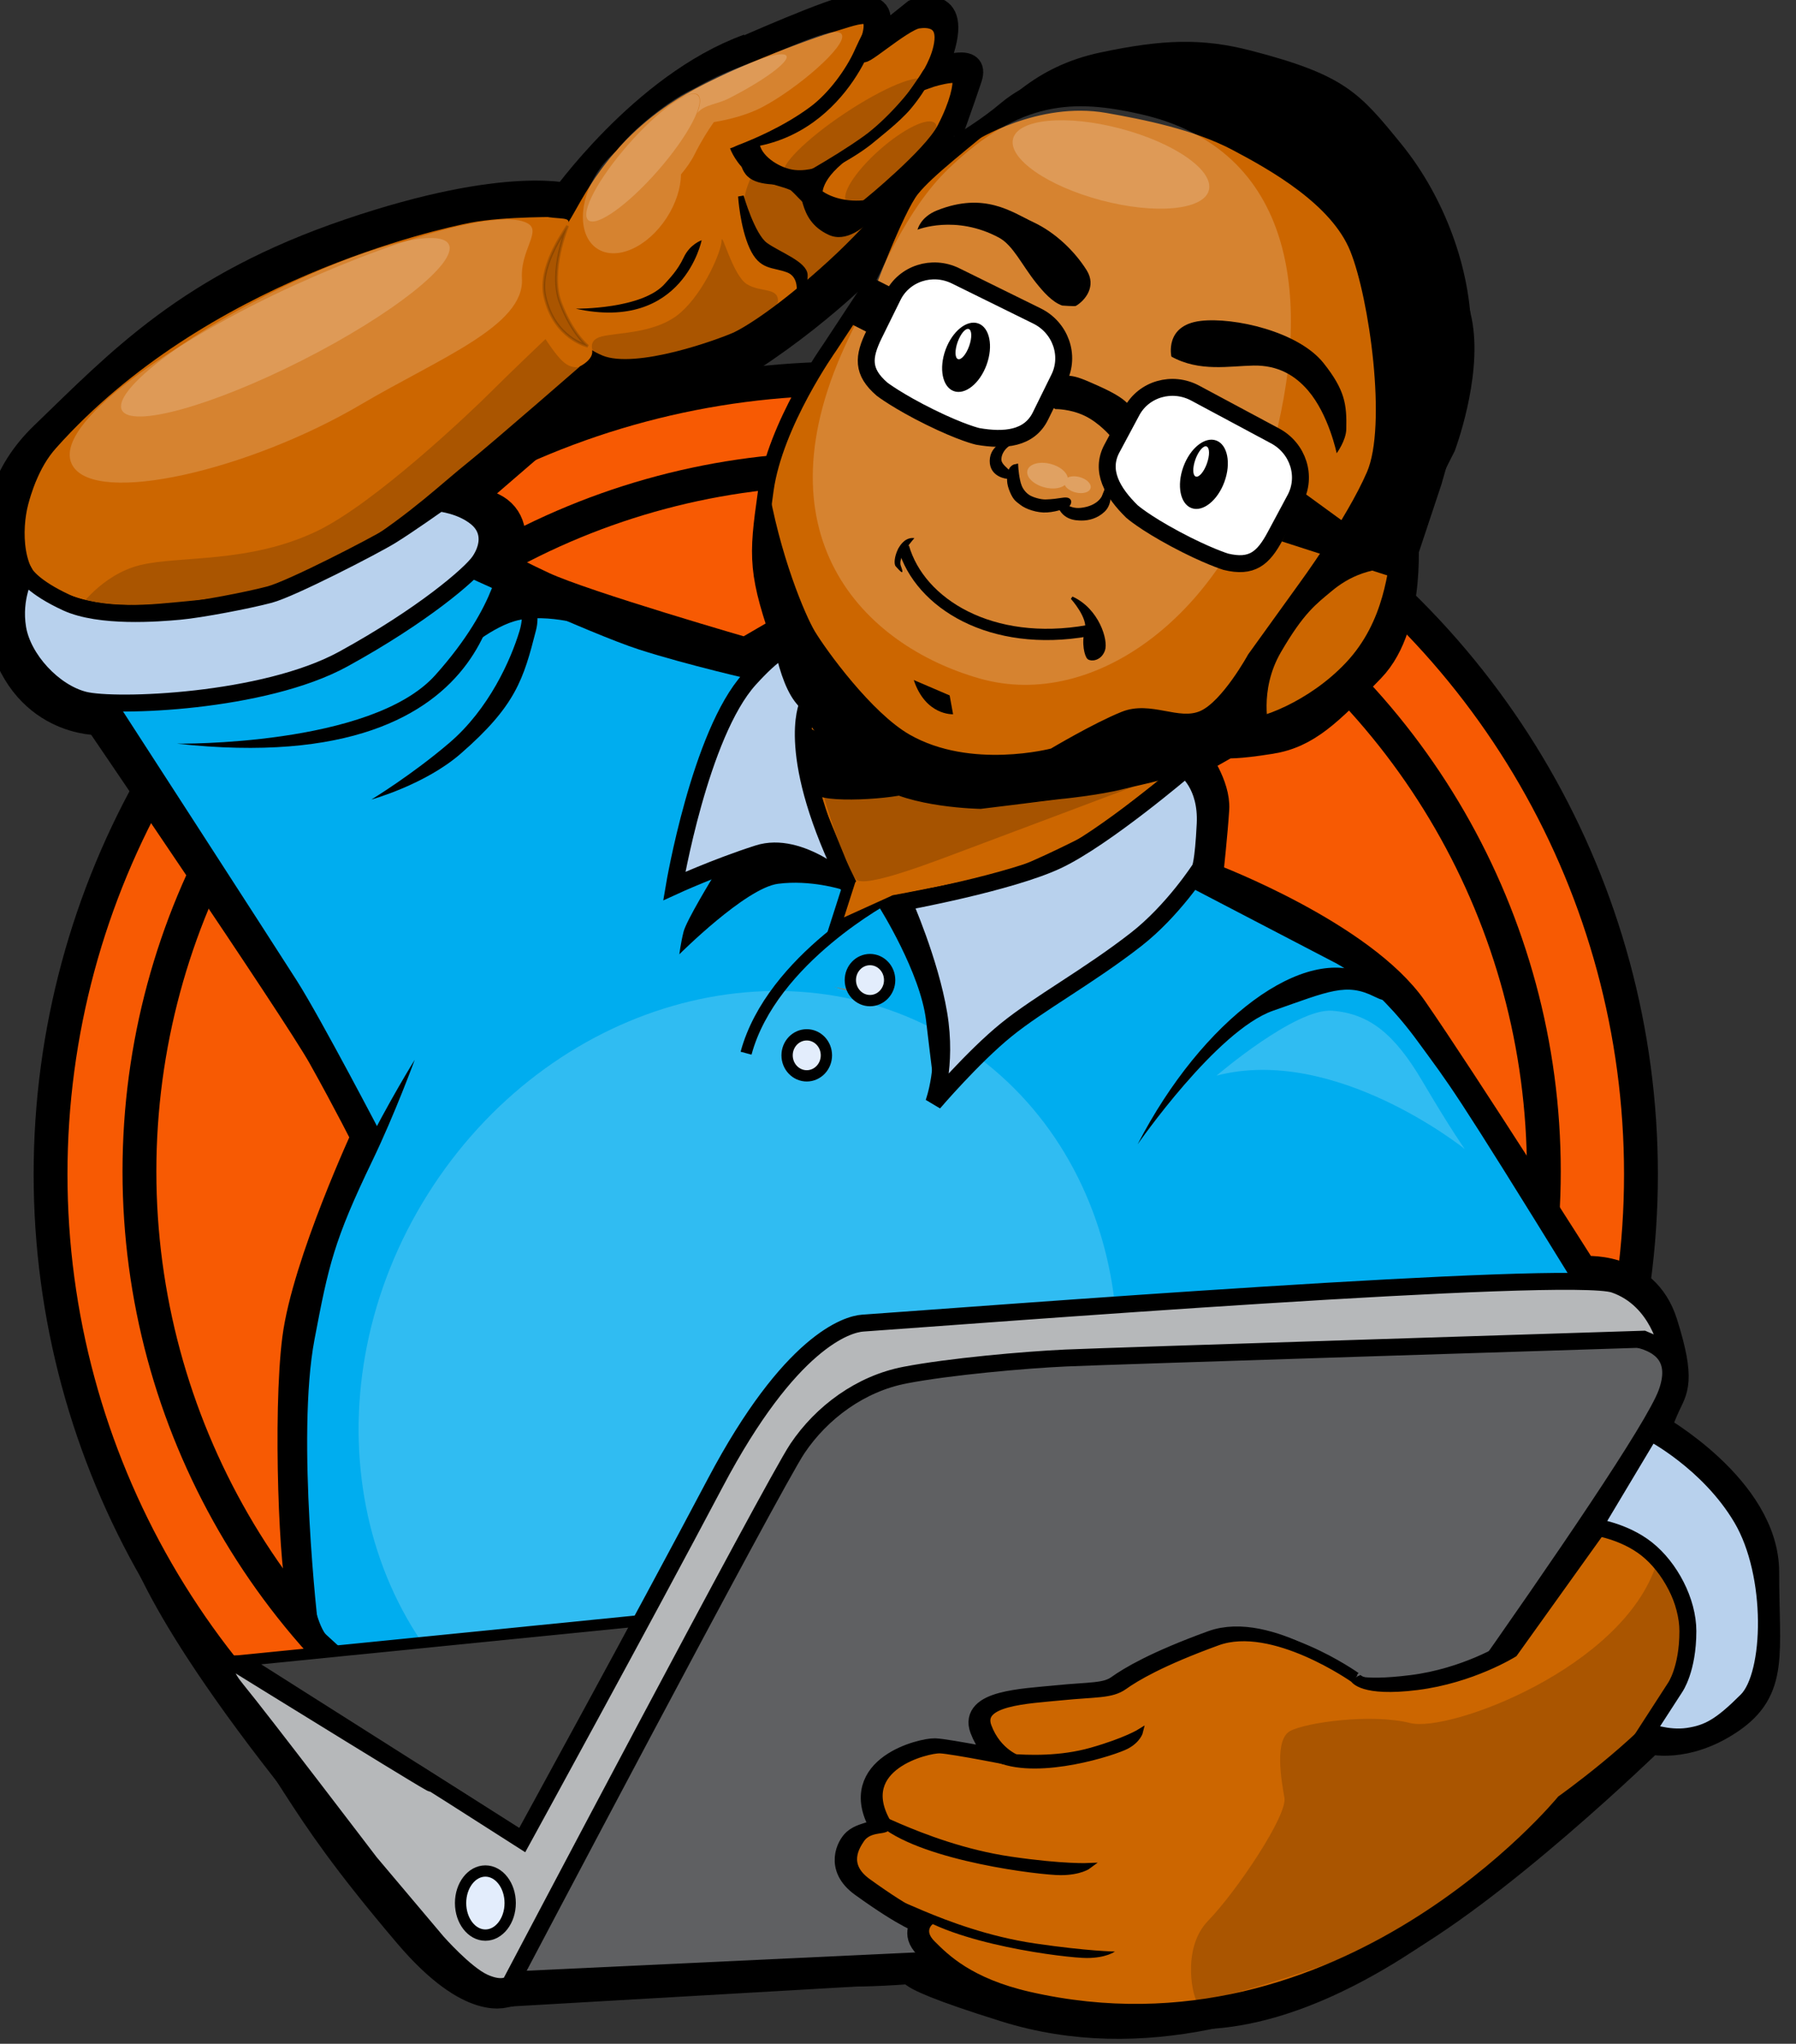 <?xml version="1.0" encoding="utf-8"?>
<!-- Generator: Adobe Illustrator 12.0.0, SVG Export Plug-In . SVG Version: 6.00 Build 51448)  -->
<!DOCTYPE svg PUBLIC "-//W3C//DTD SVG 1.1//EN" "http://www.w3.org/Graphics/SVG/1.1/DTD/svg11.dtd">
<svg  version="1.1" id="Layer_1" xmlns="http://www.w3.org/2000/svg" xmlns:xlink="http://www.w3.org/1999/xlink" width="318.43" height="362.207"
	 viewBox="0 0 318.43 362.207" overflow="visible" enable-background="new 0 0 318.43 362.207" xml:space="preserve">
<rect x="0" y="0" width="318.43" height="362.207" fill="#333333" stroke="none"/>
<g>
	<g>
		<circle fill="#F75A03" stroke="#000000" stroke-width="6" cx="149.952" cy="208.09" r="140.989"/>
	</g>
	<g>
		<circle fill="none" stroke="#000000" stroke-width="4" cx="149.952" cy="208.09" r="123.989"/>
	</g>
	<circle fill="#F75A03" stroke="#000000" stroke-width="6" cx="149.222" cy="207.6" r="124.5"/>
</g>
<path fill="none" stroke="#000000" stroke-width="8" d="M17.195,124.627c0,0,36.5,53.501,41.167,61.833c4.666,8.332,8,15,8,15
	s-10.668,23-12.334,36s-0.547,41.982,1.061,45.658"/>
<path fill="none" stroke="#000000" stroke-width="9" d="M17.695,125.794c0,0-12.392,0.446-15.667-14.667
	c-1.083-5,0.667-7.332,1.333-8.666"/>
<path fill="none" stroke="#000000" stroke-width="8" d="M3.32,103.752"/>
<path fill="none" stroke="#000000" stroke-width="9" d="M4.695,106.377c0,0-9-14.75,4.5-27.75s25.5-26,53.5-35.5
	c27.908-9.469,38.5-6,38.5-6s14.25-20.25,32.25-26.75"/>
<path fill="none" stroke="#000000" stroke-width="9" d="M139.029,113.794l-6.584,3.833c0,0-29.5-8.5-37-12s-8.5-4.5-8.5-4.5
	s4.25-7.25-0.5-9.5s-6-3.5-6-3.5l25.5-22c0,0,11.5,5,25.75-4.25s23.5-19.5,23.5-19.5"/>
<path fill="none" stroke="#000000" stroke-width="4" d="M130.945,8.877c0,0,17.418-7.75,20.168-7.75s5.25,0,4.75,3
	s0.625,2.25,0.625,2.25l5.625-4.5c0,0,8.75-3.5,4.75,8s-0.25,2.25-0.25,2.25s7-2.75,5.5,1.75s-3.5,10-3.5,10"/>
<path fill="none" stroke="#000000" stroke-width="6" d="M248.363,93.794c0,0,1.832,16.583-5.668,24.333s-11.25,11.5-17.5,12.5
	s-7.75,0.75-7.75,0.75l-5.75,3.25c0,0,3.5,4.751,3.25,8.751s-1,11-1,11l1,1.75c0,0,26.25,10,35.25,23
	c9,12.999,30.25,46.499,30.25,46.499s10.75-1.25,14,9s1.75,11.5,0.5,14.25s-1.75,4.5-1.75,4.5s19.25,10.75,19.25,25.25
	s1.75,20.5-6,25.75s-14,3.5-14,3.5s-28.25,27.5-47,37.25s-43,17.75-67,10.25s-14.75-7-14.75-7l-73.75,4.25
	c0,0-5.916,3.168-17.25-10.166c-21.924-25.797-18.469-27.555-37.666-51.334"/>
<path fill="none" stroke="#000000" stroke-width="8" d="M266.195,292.627c0,0-15,9-20.5,6s-21-9-21-9s-7-6-17,1s-30,8-30,8"/>
<g>
	<g>
		<path fill="#00ADEF" d="M136.101,122.887c7.275,9.561,12.209,37.224,10.344,50.659c-0.467,3.379,26.818,3.584,25.418,4.65
			l-55.461,107.28c-34.355,26.184-85.461-19.395-49.396-83.189l-40.312-66.935c-9.104-11.969-10.841-25.967-3.876-31.266
			L50.32,83.161c6.965-5.301,23.076,5.836,32.182,17.803L136.101,122.887z"/>
		<path fill="#00ADEF" d="M226.806,231.199c-5.221,10.861-80.084,20.889-90.943,15.666l-9.141-8.766
			c-10.857-5.221,48.211-52.805,53.432-63.667l3.742-7.783c5.223-10.859,18.262-15.432,29.121-10.209l27.322,14.219
			c10.861,5.221,32.176,39.856,41.123,60.03L226.806,231.199z"/>
		<path fill="#00ADEF" d="M53.644,247.766c0,0,0.387-11.588,1.113-10.975c7.465,6.287,49.807,53.596,57.199,53.705
			c4.629,0.068,7.207,26.984-4.141,31.508c-8.523,3.396-31.357-15.273-31.357-15.273l-21.557-19.707
			C54.902,287.023,52.274,249.539,53.644,247.766"/>
		<path fill="#00ADEF" d="M158.416,159.15c0,0-5.455,2.5-8.713,5.305c-3.258,2.803-3.939,4.318-3.939,4.318l-0.379,5.607
			c0,0,17.426,3.789,18.865,3.408C165.689,177.41,163.947,171.423,158.416,159.15z"/>
	</g>
	<polygon fill="#00ADEF" points="145.232,153.697 149.628,156.576 147.279,164.986 146.521,165.363 	"/>
	<polygon fill="#00ADEF" points="119.701,116.418 132.882,119.752 130.382,123.237 	"/>
</g>
<path opacity="0.19" fill="#FFFFFF" d="M185.865,280.814c-21.361,34.004-63.314,46.092-93.703,27
	c-30.387-19.092-37.703-62.133-16.34-96.137c21.363-34,63.316-46.089,93.703-26.998C199.914,203.77,207.228,246.813,185.865,280.814
	z"/>
<path fill="none" stroke="#000000" stroke-width="2" d="M157.734,158.845c0,0-20.91,10.988-25.457,27.807"/>
<path d="M212.634,59.612c0,0,5.682-5.228,6.818-5.909s7.273-0.909,9.545,2.046c2.273,2.954,3.184,3.863,3.637,6.818
	c0.455,2.955,1.137,5.682,1.137,5.682S223.089,54.384,212.634,59.612z"/>
<path d="M174.099,28.458c0,0,7.729-2.729,10.455-1.137c2.727,1.59,5.529,2.65,6.363,4.545c0.836,1.896,0.455,3.184,0.455,3.184
	s4.092,2.955,5.229,1.137c1.137-1.82,0.227-10.457-7.273-11.82S178.417,23.456,174.099,28.458z"/>
<path fill="#C67832" stroke="#000000" stroke-width="1.5" d="M99.326,40.215c0,0,0.139-0.236,0.396-0.658
	c2.059-3.377,6.373-14.158,19.16-22.541c7.875-5.164,24.793-11.4,28.469-12.488c3.789-1.119,7.4-0.887,5.619-1.225
	c2.762,0.523,1.084,3.331-0.088,6.074c-1.15,2.695,6.508-5.537,9.225-6.01c1.791-0.311,4.734-0.209,4.496,3.529
	c-0.221,3.484-2.584,7.041-2.584,7.041s4.926-1.873,7.094-0.762c2.166,1.107-6.914,19.033-22.885,34.271
	c-8.828,8.424-14.887,12.344-17.135,13.4c-2.248,1.055-17.373,7.123-24.111,4.57C100.246,62.868,90.369,52.665,99.326,40.215"/>
<path fill="#CC6600" stroke="#000000" stroke-width="3" d="M99.208,39.067c0,0,0.143-0.23,0.408-0.648
	c2.131-3.328,6.676-14.021,19.637-22.133c7.98-4.994,24.191-10.971,28.432-12.176c2.043-0.58,4.832-1.693,6.133-1.26
	c1.336,0.444,0.918,3.643-0.631,6.193c-1.553,2.551,6.842-5.076,9.564-5.488c1.799-0.273,4.742-0.113,4.424,3.623
	c-0.295,3.477-2.732,6.982-2.732,6.982s4.963-1.766,7.105-0.611c2.145,1.154-7.313,18.885-23.6,33.781
	c-9.008,8.236-15.145,12.025-17.418,13.033c-2.268,1.01-17.518,6.756-24.201,4.064C99.648,61.733,89.992,51.325,99.208,39.067"/>
<path fill="#C67832" stroke="#000000" stroke-width="2" d="M98.531,37.709c0,0-9.85-1.115-15.881,0.232
	c-5.656,1.266-47.088,11.592-73.141,42.566c-1.737,2.066-2.804,4.213-3.664,6.445c0,0-0.728,1.811-1.317,4.34
	c-1.108,4.756-1.729,12.059,3.867,14.703c8.579,4.053,15.125,3.789,23.893,2.686c8.767-1.107,25.646-5.158,33.534-10.189
	c4.691-2.992,15.141-14.135,19.014-17.252c3.871-3.119,20.248-16.217,20.248-16.217S87.763,57.653,98.531,37.709z"/>
<path fill="#CC6600" stroke="#000000" stroke-width="3" d="M99.861,36.961c0,0-10.584-0.15-16.656,1.021
	c-5.689,1.098-47.406,10.199-74.36,40.396c-1.797,2.012-2.927,4.125-3.852,6.334c0,0-0.781,1.787-1.443,4.299
	c-1.249,4.721-1.286,13.313,4.231,16.121c8.456,4.305,15.156,3.906,23.951,3.059c8.797-0.85,19.337-1.514,32.871-10.18
	c9.461-6.061,14.59-11.129,19.484-15.031c3.883-3.102,21.316-18.277,21.316-18.277S87.279,57.211,99.861,36.961z"/>
<polygon fill="#3F3F3F" stroke="#000000" stroke-width="2" points="43.32,294.252 92.501,325.412 115.798,287 "/>
<path fill="#CC6600" stroke="#000000" d="M143.529,117.668c0,0,0.568,2.5-0.115,6.705c-0.682,4.205-0.227,12.729,0.797,15.229
	c1.021,2.5,5.682,13.637,5.795,14.318c0.115,0.682,0.455,2.955,0.455,2.955l-1.818,6.705l9.773-4.432c0,0,15.457-2.842,20.229-4.318
	c4.773-1.477,15.684-7.16,15.684-7.16l15.229-11.933l-29.662,5.001C179.894,140.74,150.916,130.739,143.529,117.668z"/>
<path fill="#B8D1ED" stroke="#000000" stroke-width="3" d="M150.46,156.876c0,0-8.486-8.029-16.061-5.605
	c-7.578,2.424-14.852,5.758-14.852,5.758s4.549-26.972,13.334-36.669c8.791-9.699,9.092-4.549,10.002-2.426
	c0.908,2.121,0.303,6.971,0.303,6.971S138.947,133.844,150.46,156.876z"/>
<path fill="#B8D1ED" stroke="#000000" stroke-width="3" d="M210.154,136.334c0,0-14.27,12.175-22.613,16.134
	c-8.34,3.957-27.313,7.414-27.313,7.414s4.645,10.438,6.217,19.779c1.568,9.342-0.914,15.803-0.914,15.803s6.967-8.15,12.85-12.924
	c5.883-4.774,14.65-9.506,23.043-16.047c6.57-5.119,11.348-12.563,11.348-12.563s0.57-0.934,0.908-7.922
	C214.021,139.023,210.154,136.334,210.154,136.334z"/>
<path fill="#CC6600" stroke="#000000" stroke-width="4" d="M153.878,52.632c0,0,3.613-13.403,7.461-19.132
	c4.023-5.992,9.889-7.387,17.465-13.751s21.213-7.273,31.518-7.273s24.242,5.455,30.91,10.91s16.365,24.85,17.881,34.246
	c1.514,9.394-3.029,21.495-3.029,21.495s-7.063,13.72-7.973,17.964c-0.908,4.242-1.475,13.976-8.748,21.703
	c-6.691,7.11-15.799,10.419-18.828,10.115c-3.029-0.303-35.51,17.291-58.314,9.467c-13.529-4.642-17.957-9.665-22.809-23.302
	c-4.848-13.639-4.682-16.153-3.051-27.706c1.652-11.727,11.229-25.19,11.229-25.19L153.878,52.632z"/>
<path fill="#CC6600" stroke="#000000" stroke-width="2" d="M153.687,52.098c0,0,5.51-14.874,8.273-18.32
	c2.766-3.446,9.076-8.199,16.652-14.563c7.576-6.365,21.213-7.273,31.518-7.273s24.242,5.455,30.91,10.91
	s16.365,24.85,17.881,34.246c1.514,9.393-4.029,24.576-4.029,24.576s-6.063,10.639-6.973,14.883
	c-0.908,4.242-1.283,13.844-8.557,21.57c-6.691,7.111-15.99,10.551-19.02,10.248s-35.508,17.29-58.314,9.466
	c-13.527-4.641-17.957-9.665-22.809-23.302c-4.848-13.639-4.682-16.152-3.051-27.705c1.652-11.727,11.229-25.191,11.229-25.191
	L153.687,52.098z"/>
<path d="M210.134,56.203"/>
<path opacity="0.19" fill="#FFFFFF" d="M92.537,49.36c-0.281-4.766,3.195-8.107,1.326-9.564
	c-3.693-2.883-20.537,1.192-41.406,10.643C30.974,60.168,8.67,75.374,12.875,82.522c4.209,7.147,31.325,0.811,51.069-10.811
	C78.046,63.41,93.031,57.734,92.537,49.36z"/>
<path fill="#D6833E" d="M96.48,53.118"/>
<path fill="#5F6062" stroke="#000000" stroke-width="3" d="M88.791,350.98l51.217-93.559c0,0,8.182-14.395,30.002-15.893
	s66.975-3.297,66.975-3.297l45.156-1.201c0,0,17.881-2.398,13.334,9.896c-4.545,12.293-66.672,97.455-66.672,97.455L88.791,350.98z"
	/>
<path fill="#B6B8BA" stroke="#000000" stroke-width="3" d="M295.625,239.154c0,0-1.516-8.787-9.395-11.516
	c-7.879-2.727-113.156,5.451-133.285,6.852c-2.742,0.191-12.869,3.217-26.123,28.303c-12.9,24.42-34.244,63.338-34.244,63.338
	s-26.063-16.668-17.273-10.91c8.787,5.76-33.338-20.303-33.338-20.303s-4.242-0.605,0,4.545c4.244,5.15,23.639,30.607,23.639,30.607
	L77.5,344.162c0,0,4.965,5.646,8.297,7.16c3.332,1.516,4.66,0.266,4.66,0.266s46.594-88.414,50.912-94.855
	c4.318-6.439,11.215-11.518,19.094-13.031c7.879-1.516,21.182-2.695,28.486-3.031c6.963-0.32,102.434-3.334,102.434-3.334
	L295.625,239.154z"/>
<ellipse fill="#E3EDFC" stroke="#000000" stroke-width="2" cx="143.036" cy="187.031" rx="3.485" ry="3.635"/>
<ellipse fill="#E3EDFC" stroke="#000000" stroke-width="2" cx="154.25" cy="173.697" rx="3.484" ry="3.637"/>
<path fill="none" stroke="#000000" stroke-width="3" d="M81.458,99.92c0,0,23.848,11.043,32.332,13.771
	c8.486,2.727,20.275,5.402,20.275,5.402"/>
<path fill="none" stroke="#000000" stroke-width="3" d="M211.382,155.74l25.752,13.412c0,0,7.273,3.332,15.457,14.545
	c5.797,7.943,6,7.676,28.184,43.639"/>
<path fill="none" stroke="#000000" stroke-width="3" d="M19.015,124.53c0,0,28.104,43.407,32.347,50.075
	s15.151,27.579,15.151,27.579"/>
<path d="M162.009,120.516l6.363,2.728l0.607,3.335C168.98,126.579,164.128,126.879,162.009,120.516z"/>
<path fill="#FFFFFF" stroke="#000000" d="M3.555,102.823c0,0-1.857,4.932-0.661,10.332c1.197,5.4,6.956,11.014,12.477,12.086
	c5.519,1.072,31.799-1.23,45.461-9.693c13.664-8.463,21.678-16.172,23.145-18.525c1.471-2.354,1.311-4.896-1.533-7.021
	c-2.844-2.127-5.748-0.373-5.748-0.373s-4.539,3.354-7.393,5.328c-2.855,1.971-12.757,6.813-19.759,9.871
	c-3.663,1.6-15.378,3.6-19.104,4.139c-3.726,0.539-13.116,1.604-19.162-0.805C5.231,105.749,3.555,102.823,3.555,102.823z"/>
<path fill="#B8D1ED" stroke="#000000" stroke-width="3" d="M4.542,101.801c0,0-2.313,4.086-1.403,9.541
	c0.909,5.455,6.364,11.363,11.819,12.729c5.455,1.363,31.821,0.453,45.913-7.273c14.092-7.729,22.502-15.002,24.094-17.273
	c1.59-2.273,2.271-5.455-0.455-7.729c-2.729-2.273-6.621-2.643-6.621-2.643s-5.631,3.984-8.586,5.803s-17.637,9.396-21.5,10.42
	c-3.865,1.023-12.217,2.621-15.968,2.961c-3.75,0.342-14.149,1.188-20.059-1.541C5.866,104.069,4.542,101.801,4.542,101.801z"/>
<path stroke="#000000" d="M172.529,24.627c0,0,11.406-7.275,23.699-5.104c6.73,1.188,15.609,2.955,22.504,6.592
	c6.893,3.637,17.721,9.759,21.129,18.183c3.41,8.425,6.6,31.145,2.963,39.555c-3.637,8.408-12.139,19.951-12.139,19.951
	l-8.967,12.445c0,0-4.6,8.391-8.691,10.209s-9.023-1.842-13.998,0.17c-4.975,2.014-12.5,6.5-12.5,6.5s-14.43,3.831-25.5-2.5
	c-6.84-3.91-14.932-15.063-17-18.5c-1.635-2.713-6.33-13.575-8.5-27c0,0-0.629,34.467,7.082,40.215
	c4.16,3.1,7.297,9.139,12.98,13.229c5.682,4.092,18.26,4.279,18.26,4.279l13.947-1.711c0,0,7.037-0.693,11.313-1.799
	c3.939-1.018,9-1.727,13.988-4.531c4.295-2.415,11.43-5.433,11.43-5.433s-1.955-6.99,2.137-14.035
	c4.09-7.047,6.344-8.656,9.113-10.965c3-2.5,7.25-4.75,14.488-4.192l4.83-14.521l2.273-7.955c0,0,2.953-7.53,2.953-18.638
	c0-11.106-4.623-23.862-12.295-33.276c-7.334-9-9.857-12.064-26.334-16.334c-8.596-2.229-15.5-2-26.5,0.333
	C183.57,12.26,177.984,18.946,172.529,24.627z"/>
<line fill="none" stroke="#000000" stroke-width="2" x1="150.765" y1="155.816" x2="147.619" y2="165.628"/>
<path opacity="0.19" fill="#FFFFFF" d="M225.214,80.814c-7.84,27.628-30.895,45.286-51.498,39.441
	c-20.6-5.847-40.158-25.472-23.105-60.61c5.602-11.545,10.08-22.557,17.584-29.768c12.75-12.25,22.344-12.26,33.91-9.672
	C229.607,26.356,233.052,53.185,225.214,80.814z"/>
<path fill="#C67832" stroke="#000000" stroke-width="4" d="M239.408,298.555c0,0-14.547-11.215-24.547-7.578
	c-10.002,3.637-14.547,6.363-16.67,7.879c-2.121,1.516-4.846,1.211-10.91,1.818c-6.061,0.607-15.15,0.91-13.332,5.76
	c1.818,4.848,5.756,6.059,5.756,6.059s-11.744-2.348-13.939-2.422c-2.197-0.076-15.502,3.068-9.699,13.332
	c0.816,1.441-2.875,1.178-4.639,2.748c-1.023,0.908-3.219,4.746,1.307,8.012c8.182,5.91,10.91,6.592,10.91,6.592
	s-2.047,1.818,0.455,4.318c2.5,2.5,6.818,6.818,17.424,9.242c55.629,12.711,94.553-34.85,94.553-34.85s13.639-9.699,20.002-17.881
	c6.365-8.184,2.123-18.789-1.514-23.941c-3.637-5.15-11.215-6.971-11.215-6.971L267.289,293.1c0,0-7.273,4.545-16.971,5.756
	S239.408,298.555,239.408,298.555"/>
<path fill="#CC6600" stroke="#000000" stroke-width="2" d="M240.287,297.311c0,0-14.547-10.305-24.547-6.668
	c-10.002,3.637-14.547,6.363-16.668,7.879c-2.123,1.516-4.85,1.211-10.912,1.818c-6.059,0.607-15.15,0.91-13.334,5.76
	c1.818,4.848,5.758,6.059,5.758,6.059s-11.744-2.348-13.939-2.422c-2.197-0.076-15.502,3.068-9.699,13.332
	c0.816,1.441-2.875,0.059-4.639,2.748c-0.752,1.145-3.219,4.746,1.307,8.012c8.182,5.91,10.91,6.592,10.91,6.592
	s-2.047,1.818,0.453,4.318c2.502,2.5,6.82,6.818,17.426,9.242c55.627,12.711,94.553-34.85,94.553-34.85s13.637-9.699,20.002-17.881
	c6.365-8.184,2.123-18.789-1.514-23.941c-3.637-5.15-11.215-6.971-11.215-6.971l-16.061,22.428c0,0-7.273,4.545-16.971,5.756
	S240.287,297.311,240.287,297.311"/>
<path fill="#B8D1ED" stroke="#000000" stroke-width="3" d="M292.634,253.814c0,0,10.264,5.264,16.174,15.264
	c5.91,10.002,5.455,27.73,0.91,32.277c-4.547,4.545-6.818,5.83-10.457,6.363c-3.637,0.531-7.273-0.91-7.273-0.91l5-7.727
	c0,0,2.273-3.184,2.273-10.002c0-5.32-3.18-11.291-7.273-14.545c-4.092-3.256-9.396-3.939-9.396-3.939L292.634,253.814"/>
<path d="M55.327,282.48c0,0,0.753,4.889,2.382,7.143C59.339,291.879,51.193,286.615,55.327,282.48z"/>
<g>
	<path stroke="#000000" stroke-width="0.5" d="M190.048,105.954c0,0,3.186,3.514,2.545,5.767c-0.643,2.254-0.035,4.548,0.41,4.902
		c0.441,0.356,2.035,0.294,2.658-1.392S194.644,108.035,190.048,105.954z"/>
</g>
<g>
	<path fill="none" stroke="#000000" stroke-width="2" d="M130.376,25.958c0,0,0.977,2.676,3.398,4.277
		c1.904,1.258,5.096,1.775,6.76,2.527c1.041,0.473,3.318,4.027,6.781,5.271c3.943,1.414,10.654-1.115,10.654-1.115"/>
	<path d="M139.386,32.51c0,0,8.182-4.367,13.793-8.404c3.775-2.715,8.557-8.055,10.256-11.217c1.031-1.922,2.402-0.557,2.402-0.557
		s-1.316,3.324-4.375,6.963c-1.967,2.34-5.844,5.307-6.607,5.963C152.898,26.936,145.683,31.782,139.386,32.51z"/>
	<path d="M129.613,26.377c0,0,0.76-0.471,1.252-0.658c2.357-0.908,7.9-3.158,12.766-6.756c3.414-2.521,6.42-6.809,7.813-9.877
		c2.732-6.017,2.148-3.828,3.566-3.152C155.75,6.288,149.083,26.139,129.613,26.377z"/>
	<path d="M102.072,54.708c0,0,11.947,0.143,15.893-4.52c0.658-0.778,2.141-2.186,3.254-4.561c1.113-2.373,3.182-3.046,3.182-3.046
		S121.125,58.895,102.072,54.708z"/>
</g>
<ellipse fill="#E3EDFC" stroke="#000000" stroke-width="2" cx="86.058" cy="337.268" rx="4.398" ry="5.68"/>
<g opacity="0.19">
	<g>
		<path fill="#FFFFFF" d="M149.251,6.108c-1.021-1.992-11.496,3.43-17.893,5.707c-2.694,0.961-5.684,2.364-8.186,3.817
			c-2.97,1.355-6.624,3.903-10.229,7.163c-1.456,1.316-2.681,2.675-3.723,4.03c-1.211,0.996-2.35,2.251-3.316,3.741
			c-3.406,5.241-3.41,11.283-0.014,13.507c3.398,2.218,8.908-0.232,12.311-5.474c1.657-2.556,2.502-5.301,2.545-7.703
			c0.976-1.146,1.813-2.348,2.428-3.581c1.204-2.411,2.379-4.231,3.393-5.675c2.921-0.468,6.04-1.341,8.492-2.609
			C141.152,15.883,150.275,8.098,149.251,6.108z"/>
	</g>
</g>
<path fill="none" stroke="#000000" d="M92.046,325.525"/>
<line fill="none" stroke="#000000" stroke-width="9" x1="153.13" y1="53.503" x2="157.771" y2="55.858"/>
<polygon points="231.347,87.463 248.623,100.04 247.195,102.377 227.257,95.948 "/>
<path d="M55.089,283.119"/>
<path d="M73.529,187.824c0,0-18.17,29.047-20.67,48.529c-2.328,18.145-2.055,36.137-0.721,43.137c1.333,7,4.307,9.137,4.307,9.137
	s-3.971-33.932-0.682-51.258c2.5-13.166,3.432-17.492,10.266-31.678C70.041,197.365,73.529,187.824,73.529,187.824z"/>
<path stroke="#000000" d="M156.539,323.318c-6.361-5.053,6.154,3.807,22.666,6.221c9.311,1.361,13.834,1.143,13.834,1.143
	s-1.5,1.143-5,1.143S164.205,329.408,156.539,323.318z"/>
<path d="M161.169,338.498c-6.361-5.053,5.871,3.523,22.383,5.938c9.311,1.361,14.117,1.426,14.117,1.426s-1.5,1.143-5,1.143
	S168.835,344.588,161.169,338.498z"/>
<path stroke="#000000" d="M177.132,311.908c-6.143-2.443,5.434,1.412,16.334-1.678c6.145-1.742,8.715-3.365,8.715-3.365
	s-0.348,1.48-2.416,2.588C197.695,310.561,184.537,314.857,177.132,311.908z"/>
<path fill="none" stroke="#000000" stroke-width="2" d="M160.195,96.961c2.875,10,15.543,17.845,32.689,14.816"/>
<path d="M231.916,69.205c-2.299-2.683-5.332-4.493-9.66-4.42c-4.26,0.072-9.574,1.175-14.563-1.586c0,0-1.303-5.558,5.191-6.325
	c5.844-0.69,17.318,1.854,21.789,7.485c3.803,4.794,4.123,7.328,4.023,11.704c-0.047,2.025-1.705,4.266-1.705,4.266
	S235.599,73.502,231.916,69.205z"/>
<path stroke="#000000" d="M178.738,83.836c-0.42-0.482-1.512-1.232-1.66-2.107c-0.186-1.091,0.504-2.373,1.596-3.117
	c0,0-2.66,0.527-2.697,3.056c-0.037,2.527,2.719,2.702,2.719,2.702S179.011,84.151,178.738,83.836z"/>
<path d="M177.113,42.114c2.494,1.338,4.064,4.854,6.566,7.987c1.244,1.554,2.861,3.44,4.662,4.053c0,0,2.236,0.165,2.412,0.061
	c1.641-0.968,3.699-3.479,1.908-6.327c-2.088-3.322-5.492-6.664-9.467-8.522c-3.736-1.747-8.639-5.45-17.096-2.061
	c-2.93,1.174-3.42,3.401-3.42,3.401S169.398,37.975,177.113,42.114z"/>
<path stroke="#000000" d="M180.039,82.752c0,0,0.123,2.217,0.65,3.52c0.396,0.973,1.113,1.599,1.521,1.865
	c0.744,0.484,2.244,0.908,3.193,0.879c1.254-0.039,2.041-0.158,3.002-0.305c1.666-0.257,0.803,0.691,0.803,0.691
	s-1.625,0.796-3.627,0.918c-1.623,0.101-3.525-0.578-4.346-1.231c-0.744-0.593-1.123-0.712-1.705-2.077
	c-0.627-1.469-0.523-2.26-0.324-3.26C179.38,82.877,180.039,82.752,180.039,82.752z"/>
<path stroke="#000000" d="M187.822,88.92c0,0,1.313,1.873,3.873,1.582c3.313-0.375,4.125-2.375,4.125-2.375l0.5-1.25
	c0,0,0.531,2.156-0.813,3.438c-1.152,1.099-2.563,1.438-3.688,1.438S188.447,91.67,187.822,88.92z"/>
<path stroke="#000000" stroke-width="0.5" d="M200.373,75.114c-0.799,1.566-1.334,3.018-3.303,2.014c0,0-2.035-2.422-4.662-3.672
	s-5.213-1.203-5.213-1.203c-1.967-1.004-1.578-2.693-0.779-4.258l0,0c0.799-1.565,2.063-1.274,3.264-1.14
	c1.201,0.136,2.246,0.538,4.918,1.741s4.105,2.067,5.057,2.988C200.607,72.504,201.169,73.549,200.373,75.114L200.373,75.114z"/>
<g opacity="0.24">
	<g>
		<path fill="#FFFFFF" d="M191.376,84.54c-0.797-0.206-1.56-0.153-2.073,0.093c-0.187-0.99-1.391-1.996-3.034-2.419
			c-1.973-0.509-3.813,0.012-4.107,1.162c-0.297,1.15,1.063,2.494,3.033,3.002c1.462,0.378,2.848,0.187,3.589-0.404
			c0.269,0.546,0.974,1.059,1.89,1.294c1.293,0.334,2.498-0.007,2.691-0.761C193.56,85.753,192.669,84.873,191.376,84.54z"/>
	</g>
</g>
<path fill="none" stroke="#000000" stroke-width="3" d="M300.695,307.627l-8,2c0,0-6.5,6.5-15,12c-1.877,1.215-35.5,37.5-67,36.5
	s-45.5-8.5-45.5-8.5l-73.5,3.5c0,0-2,9.5-33.5-28.5c-31.5-38-34.375-52-34.375-52"/>
<path d="M131.695,25.877c0,0,2.5-2.5,3-0.25s3.75,4.25,6.25,4.5s4.75-0.75,4.75-0.75s-2.5,2.5-0.25,4.25s5.75,2.25,8.5,1.75
	s6.25-3.75,6.25-3.75s-7.25,12.75-13.25,10s-4.07-8.73-6.41-8.865s-6.59,0.365-8.34-1.885S131.695,25.877,131.695,25.877z"/>
<path opacity="0.19" d="M143.695,129.127c0,0,8.357,7.496,16.668,11.334c8.207,3.792,25.332,1.792,29.707,0.792
	c9.793-2.238,16.625-4,16.625-4s-28.84,10.877-34.666,13.041c-5.834,2.167-18.881,7.356-20.334,5.5
	C149.445,152.919,143.195,133.877,143.695,129.127z"/>
<path d="M162.121,95.368c0,0-3.016,3.311-2.412,4.896c0.771,2.031-0.195,0.879-0.898,0.105
	C158.103,99.596,159.343,95.004,162.121,95.368z"/>
<path stroke="#000000" d="M145.363,34.627c0,0-0.834-3.166,5.832-7.666c6.668-4.5,5.668-4.667,5.668-4.667s-11.166,7.834-13.5,8.667
	S145.363,34.627,145.363,34.627z"/>
<path stroke="#000000" d="M153.529,35.794c0,0,10.834-8.833,13.166-13.333c2.334-4.5,2.834-7.5,2.668-8.5
	c-0.168-1,2.666-0.166,1.666,2.5S158.361,36.794,153.529,35.794z"/>
<path opacity="0.17" d="M13.695,108.127c0,0,4.25-6.333,11.25-8c7-1.666,19.25-0.25,31.25-6
	c10.172-4.873,27.166-20.999,30.834-24.666c3.666-3.667,10-9.667,10-9.667l8.375,5.909L81.363,86.794l-26.668,16l-22.666,5.667
	L13.695,108.127z"/>
<path opacity="0.19" fill="#FFFFFF" d="M198.65,22.788c9.582,2.526,16.602,7.42,15.678,10.934
	c-0.924,3.512-9.445,4.314-19.029,1.789c-9.588-2.527-16.605-7.42-15.68-10.935C180.542,21.063,189.064,20.261,198.65,22.788z"/>
<path opacity="0.17" d="M105.445,62.877c0,0-1.75-2.5,1.25-3.25s9.75-0.5,14-4.25s7.25-11,7.25-12.75s2,6.25,4.5,7.75s5.5,0.5,5.5,3
	S117.445,67.127,105.445,62.877z"/>
<ellipse transform="matrix(0.749 -0.662 0.662 0.749 20.548 111.853)" opacity="0.17" cx="158.008" cy="28.788" rx="10.485" ry="3.019"/>
<path opacity="0.17" d="M133.195,31.377c0,0-2.75,5.25-0.5,9s5.75,4.25,7.5,6s2.75,3.75,2.75,3.75s13-10.25,10.5-10.25s-7.5,2-8.5,0
	s-1-5.25-2.25-6S133.195,31.377,133.195,31.377z"/>
<ellipse transform="matrix(0.832 -0.554 0.554 0.832 12.921 87.773)" opacity="0.17" cx="151.518" cy="22.533" rx="15.001" ry="3.018"/>
<path fill="#B6B8BA" stroke="#000000" stroke-width="3" d="M134.363,232.127"/>
<path opacity="0.19" fill="#FFFFFF" d="M215.695,190.627c0,0,14-11.999,20.5-11.499s11,4,16,12.499c5,8.5,7.5,12,7.5,12
	S236.695,185.129,215.695,190.627z"/>
<path opacity="0.19" fill="#FFFFFF" d="M47.619,52.131c16.002-8.109,30.307-12.058,31.951-8.818
	c1.645,3.238-10,12.443-26.004,20.553c-16.01,8.111-30.311,12.059-31.954,8.818C19.968,69.445,31.611,60.242,47.619,52.131z"/>
<ellipse transform="matrix(0.752 0.659 -0.659 0.752 46.631 -68.211)" opacity="0.19" fill="#FFFFFF" cx="114.056" cy="27.928" rx="3.504" ry="14.711"/>
<path opacity="0.17" d="M293.695,277.127c0,0,2.449,4.703,4.141,9.91c1.691,5.205,1.014,10.193-2.141,14.641
	c-3.156,4.447-3.945,5.859-3.945,5.859l-12.512,9.436c0,0-17.748,20.832-34.543,27.557c-16.793,6.723-31.656,10.264-32.332,10.264
	c-0.678,0-3.117-9.295,1.84-14.395c4.961-5.098,14.09-18.656,13.527-21.799c-0.564-3.146-1.805-10.305,1.014-11.822
	c2.818-1.52,14.428-3.146,21.303-1.41C256.921,307.102,287.833,295.564,293.695,277.127z"/>
<path fill="#FFFFFF" stroke="#000000" stroke-width="3" d="M184.472,73.729c-1.99,4.04-6.373,4.438-11.127,3.609
	c0,0-2.809-0.627-8.449-3.406c-5.643-2.779-8.477-4.934-8.477-4.934c-3.629-3.113-3.4-5.745-1.412-9.785l3.305-6.707
	c1.99-4.039,6.973-5.656,11.127-3.609l14.418,7.104c4.156,2.046,5.91,6.981,3.918,11.021L184.472,73.729z"/>
<path fill="#FFFFFF" stroke="#000000" stroke-width="3" d="M197.142,79.49c-2.127,3.97,0.1,7.767,3.541,11.149
	c0,0,2.145,1.919,7.689,4.889c5.543,2.971,8.943,4.021,8.943,4.021c4.645,1.137,6.652-0.58,8.779-4.549l3.531-6.59
	c2.125-3.971,0.539-8.963-3.543-11.148l-14.168-7.59c-4.082-2.188-9.117-0.742-11.244,3.229L197.142,79.49z"/>
<ellipse transform="matrix(0.94 0.342 -0.342 0.94 32.02 -54.77)" cx="171.197" cy="63.342" rx="3.875" ry="6.375"/>
<ellipse transform="matrix(0.94 0.342 -0.342 0.94 41.664 -67.942)" cx="213.343" cy="84.082" rx="3.875" ry="6.375"/>
<ellipse transform="matrix(0.941 0.337 -0.337 0.941 30.597 -54.047)" fill="#FFFFFF" cx="170.863" cy="61.044" rx="1.083" ry="2.833"/>
<ellipse transform="matrix(0.941 0.337 -0.337 0.941 40.094 -67.048)" fill="#FFFFFF" cx="213.031" cy="81.877" rx="1.083" ry="2.834"/>
<path d="M242.357,172.788c-10.965-5.669-29.15,7.755-40.658,30.013c0,0,13.996-20.172,23.996-23.672c10-3.5,13-5,18-2.5
	S242.357,172.788,242.357,172.788z"/>
<path d="M126.445,155.378c0,0-4.75,7.75-5.25,9.75s-0.75,4-0.75,4s11.75-11.75,17.5-12.5s11.25,1,11.25,1
	S140.445,146.878,126.445,155.378z"/>
<path d="M143.695,129.127c0,0,0,9.593,0.84,11.47s14.438,1.042,17.291-0.209S143.695,129.127,143.695,129.127z"/>
<path d="M155.945,160.878c0,0,7.25,11.5,8.25,20c1,8.499,1.5,12.249,1.5,12.249s0.5-17.499-2.75-25.249s-3.309-9.957-4.529-8.729
	S155.945,160.878,155.945,160.878z"/>
<path d="M31.363,131.795c0,0,34.498,0.499,45.832-12.168c11.334-12.666,11.502-21.166,11.502-21.166S92.029,138.461,31.363,131.795z
	"/>
<path d="M91.21,110.091c-4.766,1.411-10.016,6.286-10.016,6.286s4.377-7.833,6.709-11.333c2.334-3.5,11.082,4.542,15.416,5.708
	C105.744,111.405,96.996,108.377,91.21,110.091z"/>
<path d="M89.65,101.344c0,0,4.271,4.509,2.455,10.502c-1.561,5.152-5.418,13.799-12.402,19.779
	c-6.629,5.679-13.852,10.072-13.852,10.072s9.498-2.62,15.822-8.121c9.783-8.51,11.145-13.205,13.361-21.889
	C96.376,106.43,92.251,102.504,89.65,101.344z"/>
<path stroke="#000000" d="M131.363,34.795c0,0,1.998,7,4.332,8.666s7,3.334,7,5.334s-1,3.332-1,3.332s0.666-3.332-2-4.332
	s-4.666-0.334-6.332-4C131.695,40.127,131.363,34.795,131.363,34.795z"/>
<path fill="#CC6600" d="M104.222,60.725c-2.293-2.352-6.661-8.29-6.813-13.188c-0.021-0.658,2.451-6.24,2.813-6.813
	c1.5-2.375,0.063-1.813-3.125-2.25c0,0-6.625,12.125-2.375,18.625s5.375,8.063,7.75,8C102.472,65.1,106.722,63.288,104.222,60.725z"
	/>
<path opacity="0.17" stroke="#000000" stroke-width="0.5" d="M100.638,40.017c0,0-3.375,7.999-1.291,13.583
	c2.086,5.589,4.875,7.75,4.875,7.75s-6-1.375-7.625-8.875C95.502,47.422,99.722,41.517,100.638,40.017z"/>
<path opacity="0.19" fill="#FFFFFF" d="M129.128,17.487c-1.914,0.968-4.276,1.089-5.406,2.459c-0.281,0.342,0.813-1.674,0.25-2.877
	c-0.631-1.349-3.544,0.551-2.875,0.078c1.49-1.055,4.148-2.396,6.137-3.402c6.221-3.146,11.688-4.859,12.209-3.826
	C139.966,10.952,135.348,14.339,129.128,17.487z"/>
</svg>

